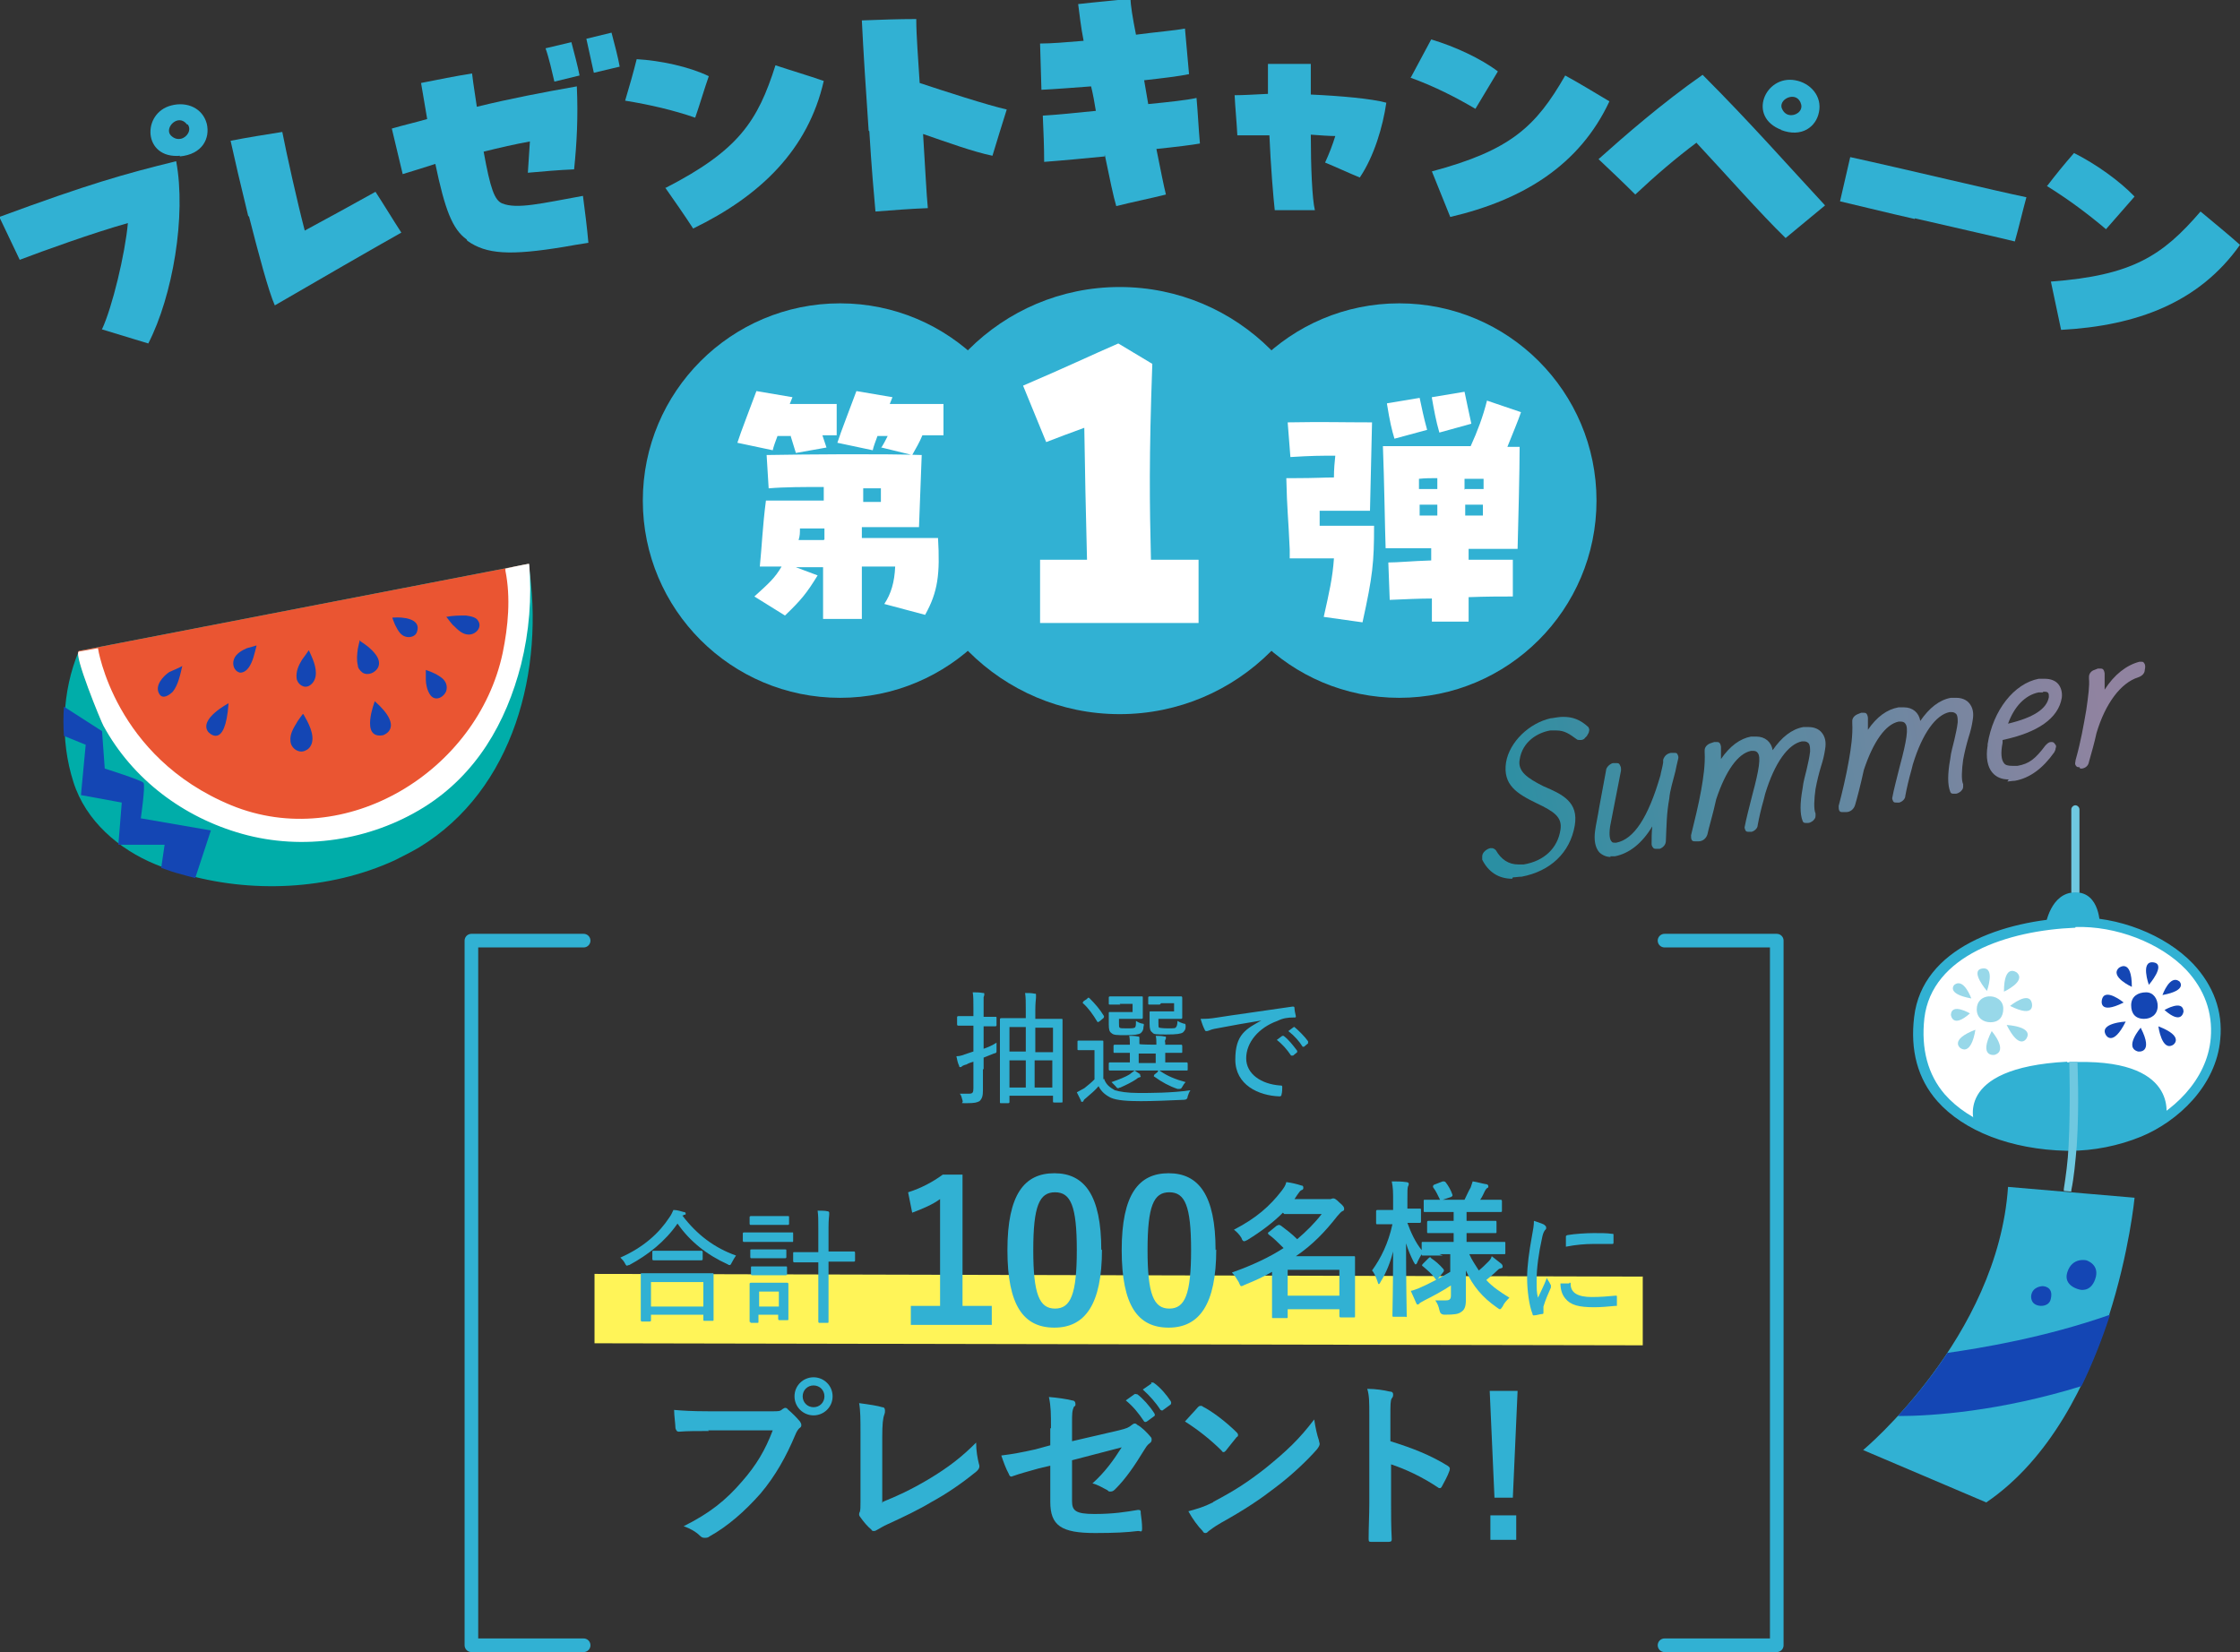 <?xml version="1.0" encoding="UTF-8"?>
<svg id="b" xmlns="http://www.w3.org/2000/svg" xmlns:xlink="http://www.w3.org/1999/xlink" version="1.1" viewBox="0 0 329.3 242.9">
  <rect x="0" y="0" width="329.3" height="242.9" fill="#333333" stroke="none"/>
  <!-- Generator: Adobe Illustrator 29.5.1, SVG Export Plug-In . SVG Version: 2.1.0 Build 141)  -->
  <defs>
    <style>
      .st0 {
        fill: #ea5532;
      }

      .st1 {
        fill: none;
        stroke: #31b1d3;
        stroke-linecap: round;
        stroke-linejoin: round;
        stroke-width: 2px;
      }

      .st2 {
        fill: #31b1d3;
      }

      .st3 {
        fill: url(#_名称未設定グラデーション_6);
      }

      .st4 {
        fill: url(#_名称未設定グラデーション_5);
      }

      .st5 {
        fill: url(#_名称未設定グラデーション_4);
      }

      .st6 {
        fill: url(#_名称未設定グラデーション_3);
      }

      .st7 {
        fill: url(#_名称未設定グラデーション_2);
      }

      .st8 {
        fill: #00ada9;
      }

      .st9 {
        fill: #fff;
      }

      .st10 {
        fill: #fff458;
      }

      .st11 {
        fill: #1446b4;
      }

      .st12 {
        opacity: .7;
      }

      .st13 {
        fill: #6fc8e0;
      }

      .st14 {
        fill: #98d8e9;
      }

      .st15 {
        fill: url(#_名称未設定グラデーション);
      }
    </style>
    <linearGradient id="_名称未設定グラデーション" data-name="名称未設定グラデーション" x1="607.7" y1="-22.2" x2="700.6" y2="-22.2" gradientTransform="translate(-382.5 213) rotate(-11) scale(1 -1)" gradientUnits="userSpaceOnUse">
      <stop offset="0" stop-color="#26b7d3"/>
      <stop offset="1" stop-color="#b8a5ce"/>
    </linearGradient>
    <linearGradient id="_名称未設定グラデーション_2" data-name="名称未設定グラデーション 2" x1="607.3" y1="-26.1" x2="700.8" y2="-26.1" gradientTransform="translate(-382.5 213) rotate(-11) scale(1 -1)" gradientUnits="userSpaceOnUse">
      <stop offset="0" stop-color="#26b7d3"/>
      <stop offset="1" stop-color="#b8a5ce"/>
    </linearGradient>
    <linearGradient id="_名称未設定グラデーション_3" data-name="名称未設定グラデーション 3" x1="607.3" y1="-26.2" x2="700" y2="-26.2" gradientTransform="translate(-382.5 213) rotate(-11) scale(1 -1)" gradientUnits="userSpaceOnUse">
      <stop offset="0" stop-color="#26b7d3"/>
      <stop offset="1" stop-color="#b8a5ce"/>
    </linearGradient>
    <linearGradient id="_名称未設定グラデーション_4" data-name="名称未設定グラデーション 4" x1="606.9" y1="-26.2" x2="699.7" y2="-26.2" gradientTransform="translate(-382.5 213) rotate(-11) scale(1 -1)" gradientUnits="userSpaceOnUse">
      <stop offset="0" stop-color="#26b7d3"/>
      <stop offset="1" stop-color="#b8a5ce"/>
    </linearGradient>
    <linearGradient id="_名称未設定グラデーション_5" data-name="名称未設定グラデーション 5" x1="605.9" y1="-26.1" x2="699.6" y2="-26.1" gradientTransform="translate(-382.5 213) rotate(-11) scale(1 -1)" gradientUnits="userSpaceOnUse">
      <stop offset="0" stop-color="#26b7d3"/>
      <stop offset="1" stop-color="#b8a5ce"/>
    </linearGradient>
    <linearGradient id="_名称未設定グラデーション_6" data-name="名称未設定グラデーション 6" x1="605.6" y1="-26.2" x2="699.3" y2="-26.2" gradientTransform="translate(-382.5 213) rotate(-11) scale(1 -1)" gradientUnits="userSpaceOnUse">
      <stop offset="0" stop-color="#26b7d3"/>
      <stop offset="1" stop-color="#b8a5ce"/>
    </linearGradient>
  </defs>
  <g id="c">
    <path class="st8" d="M77.7,82.9c2.4,15.5-2.1,33.2-16.1,41.7-1.2.7-2.4,1.3-3.6,1.9-9.6,4.4-21.2,4.9-31.3,1.9-1.3-.4-2.6-.8-3.8-1.3-5.4-2.2-10.3-6.4-12.1-12.1-2-6.2-1.7-13.4.8-19.3l66.1-12.8h0Z"/>
    <path class="st0" d="M77.7,82.9s-66.1,12.8-66.1,12.8c-.9.2,3.3,10.4,3.6,10.9,4.3,7.9,11.8,13.5,20.4,15.9,8.9,2.5,18.8,1,26.6-3.9,7.7-4.8,12.1-12.4,14.3-21,1.2-4.8,1.6-9.8,1.2-14.8h0Z"/>
    <path class="st9" d="M77.7,82.9s-1.2.2-3.4.7v.3c.8,4,.4,8.2-.4,12.1-3.7,17.4-23.1,29.3-39.9,22.4-17.2-7.1-19.6-23.1-19.6-23.1-1.7.3-2.7.5-2.8.5-.9.2,3.3,10.4,3.6,10.9,4.3,7.9,11.8,13.5,20.4,15.9,8.9,2.5,18.8,1,26.7-3.9,7.7-4.8,12.1-12.4,14.3-21,1.2-4.8,1.6-9.8,1.2-14.8h0Z"/>
    <path class="st11" d="M26.8,97.9c0,.1-1.7.8-1.9.9-.9.6-2.2,2-1.5,3.2.5.9,1.5.2,2-.3.8-1,1.1-2.5,1.4-3.8Z"/>
    <path class="st11" d="M33.6,103.4s-4.4,2.3-3,4.2c0,0,2.5,2.9,3-4.2Z"/>
    <path class="st11" d="M44.5,105c0,0-.9,1.2-.9,1.3-.5.8-1,1.7-.9,2.6,0,1,1.1,1.9,2.1,1.5.5-.2.8-.5,1-1,.5-1.4-.5-3.2-1.2-4.4h0Z"/>
    <path class="st11" d="M37.7,94.9c0,0-1.3.4-1.4.4-.7.3-1.6.8-1.9,1.6-.3.8,0,1.8.9,2,.6,0,1-.4,1.3-.8.6-.9.8-2,1.1-3.1Z"/>
    <path class="st11" d="M45.4,95.6c0,0-.9,1.3-1,1.4-.5.8-.9,1.7-.8,2.7.1.9,1.1,1.6,1.9,1.1.5-.3.8-.8.9-1.4.2-1.3-.5-2.7-1-3.8Z"/>
    <path class="st11" d="M52.9,94.1s-.3,1.2-.3,1.3c-.1.8-.2,1.6,0,2.4,0,.4.3.8.7,1.1.8.5,1.9,0,2.3-.8.3-.7,0-1.4-.4-1.9-.6-.8-1.4-1.4-2.2-1.9h0Z"/>
    <path class="st11" d="M55.1,103.1s-2.2,5.6,1.2,5c0,0,3.3-1-1.2-5Z"/>
    <path class="st11" d="M62.6,98.6s0,1.2,0,1.3c0,.7.2,1.6.6,2.2.7,1.1,2,.5,2.4-.5.2-.7,0-1.3-.5-1.8-.7-.6-1.6-1-2.5-1.3h0Z"/>
    <path class="st11" d="M57.7,90.9s.4,1.1.5,1.2c.3.6.7,1.3,1.4,1.5.6.2,1.5,0,1.7-.7.7-2-2.2-2.2-3.4-2.1,0,0,0,0-.2,0h0Z"/>
    <path class="st11" d="M65.7,90.8s.9,1.2,1,1.2c.6.6,1.3,1.3,2.2,1.3,1.1,0,2-1.1,1.4-2-.3-.6-1.2-.7-1.8-.8-1,0-1.9,0-2.9.2Z"/>
    <polygon class="st11" points="17.5 124.2 17.5 124.2 17.5 124.2 17.5 124.2"/>
    <path class="st11" d="M20.7,120.3s.7-4.8.4-5.2-5.7-2.1-5.7-2.1l-.4-5.5-5.6-3.6c-.1,1.4-.1,2.9,0,4.3l3.2,1.3-.7,7.4,6,1.1-.5,6.2h6.8c0,0-.5,3.4-.5,3.4.9.3,1.9.7,2.8.9.7.2,1.4.4,2.2.6l2.3-7-10.4-1.8h0Z"/>
    <path class="st2" d="M295.2,174.5c-1.5,22.2-21.3,38.7-21.3,38.7l18.1,7.7c18.8-12.8,21.8-44.8,21.8-44.8l-18.7-1.6h0Z"/>
    <path class="st11" d="M286.3,198.9c-2.5,3.8-5.1,6.9-7.3,9.3,5.1,0,15-.7,27-4.4,1.7-3.5,3.1-7.1,4.2-10.5-9.7,3.4-19,4.9-23.8,5.6h0Z"/>
    <path class="st13" d="M305.1,131.7c-.3,0-.6-.3-.6-.6v-12.1c0-.3.3-.6.6-.6s.6.3.6.6v12.1c0,.3-.3.6-.6.6Z"/>
    <path class="st2" d="M308.7,136.1s.1-4.9-3.6-4.9-4.4,4.9-4.4,4.9c0,0,.7,2.1,4,2.2,0,0,3.2.3,4-2.2h0Z"/>
    <path class="st9" d="M305,135.7c-8.9.3-21.6,3.5-22.9,13.9-1.6,13.3,10.4,18.6,21.6,18.8,3.6,0,7.4-.7,10.7-2,5.6-2.2,10.6-7.4,11.2-13.7,1-11-11.2-17.4-20.7-17.1h0Z"/>
    <path class="st2" d="M304.3,169.2h-.5c-8.2-.2-15.1-2.9-19-7.3-2.9-3.3-4-7.5-3.4-12.4,1.2-10.1,13-14.2,23.6-14.6v.7s0-.7,0-.7c6.3-.2,13.3,2.5,17.4,6.8,3,3.2,4.4,7,4,11.1-.6,6.9-6.3,12.1-11.6,14.3-3.4,1.4-7.1,2.1-10.5,2.1h0ZM305.1,136.4c-10,.4-21.1,4.1-22.2,13.3-.5,4.5.5,8.3,3,11.2,3.6,4.1,10.1,6.6,17.9,6.8,3.3,0,7-.6,10.5-2,4.9-2,10.2-6.8,10.7-13.1.3-3.7-.9-7.1-3.6-10-3.8-4-10.4-6.5-16.3-6.3h0Z"/>
    <path class="st2" d="M303.9,156.1c-17,.9-13.6,9.1-13.6,9.2,3.9,2.1,8.8,3.1,13.5,3.2,3.6,0,7.4-.7,10.7-2,1.3-.5,2.6-1.2,3.9-2.1,0,0,2.3-9.1-14.5-8.2h0Z"/>
    <path class="st11" d="M300.3,189.1s-1.5,0-1.7,1.4c0,0-.2,1.4,1.4,1.5,0,0,1.3.1,1.5-1.1.4-1.8-1.2-1.8-1.2-1.8h0Z"/>
    <path class="st11" d="M306.7,185.3s-2.1-.5-2.8,1.8c-.6,2,1.8,2.5,1.8,2.5,0,0,1.6.5,2.3-1.5.8-2.2-1.3-2.8-1.3-2.8h0Z"/>
    <path class="st11" d="M315.5,145.9c-1.2,0-2.2.6-2.2,1.9,0,1.2.6,2,1.9,2,1,0,2-.6,2-1.9,0-1-.6-2-1.7-2Z"/>
    <path class="st11" d="M315.9,144.8s-1.3-3.6.7-3.3c1.9.3-.7,3.3-.7,3.3Z"/>
    <path class="st11" d="M317.9,146.3s1.1-3.1,2.5-2c0,0,1.3,1.3-2.5,2Z"/>
    <path class="st11" d="M313.4,145.1s-3.3-1.5-1.9-2.8c0,0,1.9-1.5,1.9,2.8Z"/>
    <path class="st11" d="M318.2,148.5s2.7-1.6,2.8.2c0,0-.2,2.1-2.8-.2Z"/>
    <path class="st11" d="M317.3,150.9s.5,3.8,2.2,2.7c0,0,1.7-1.2-2.2-2.7Z"/>
    <path class="st11" d="M314.7,151.1s-2.5,2.9-.4,3.5c0,0,2.4.4.4-3.5Z"/>
    <path class="st11" d="M312.5,150.2s-4,.2-2.9,2c0,0,1,1.8,2.9-2Z"/>
    <path class="st11" d="M312.2,147.4s-2.8-2.3-3.2-.4c0,0-.6,2.3,3.2.4Z"/>
    <path class="st14" d="M292.3,146.5c1-.1,2.2.5,2.2,1.8,0,1.2-.6,2-1.9,2-1,0-2-.6-2-1.9,0-1.2.8-1.8,1.7-1.9h0Z"/>
    <path class="st14" d="M292.1,145.7s1.3-3.6-.7-3.3c-1.9.3.7,3.3.7,3.3Z"/>
    <path class="st14" d="M289.8,146.8s-1.1-3.1-2.5-2c0,0-1.3,1.3,2.5,2Z"/>
    <path class="st14" d="M294.6,145.8s3.3-1.5,1.9-2.8c0,0-1.9-1.5-1.9,2.8Z"/>
    <path class="st14" d="M289.6,149s-2.7-1.6-2.8.2c0,0,.2,2.1,2.8-.2Z"/>
    <path class="st14" d="M290.4,151.4s-.5,3.8-2.2,2.7c0,0-1.7-1.2,2.2-2.7Z"/>
    <path class="st14" d="M292.8,151.6s2.5,2.9.4,3.5c0,0-2.4.4-.4-3.5Z"/>
    <path class="st14" d="M295,150.7s4,.2,2.9,2c0,0-1,1.8-2.9-2Z"/>
    <path class="st14" d="M295.5,147.9s2.8-2.3,3.2-.4c0,0,.6,2.3-3.2.4Z"/>
    <path class="st13" d="M305.3,156.1h0c-.4,0-.8,0-1.1,0h0c0,.1.2,6.3-.1,12.4-.1,2.2-.4,4.4-.7,6.3v.3c0,0,1.1.1,1.1.1v-.2c.4-1.9.6-4.2.8-6.5.4-6.1.1-12.3.1-12.4h0Z"/>
  </g>
  <g id="d">
    <polyline class="st1" points="85.8 241.9 69.3 241.9 69.3 138.3 85.8 138.3"/>
    <polyline class="st1" points="244.7 241.9 261.2 241.9 261.2 138.3 244.7 138.3"/>
    <polygon class="st10" points="241.5 197.8 87.4 197.5 87.4 187.3 241.5 187.7 241.5 197.8"/>
    <path class="st2" d="M144.5,157.2c0,1.1,0,2.3,0,3.1s-.1,1.2-.5,1.6c-.4.2-.7.3-1.9.3s-.4,0-.6-.4c-.1-.4-.2-.8-.4-1,.5,0,.9,0,1.4,0s.6-.2.6-.8v-3.9c-.3.1-.7.2-1,.4-.4.1-.6.2-.7.3,0,0-.1.1-.2.1s-.2,0-.2-.2c-.2-.4-.3-.9-.4-1.4.6,0,1-.2,1.6-.4l.9-.3v-3.8h-.4c-1.3,0-1.7,0-1.8,0-.1,0-.2,0-.2-.2v-1c0-.1,0-.2.2-.2s.5,0,1.8,0h.4v-1.2c0-1.1,0-1.7-.1-2.3.5,0,1,0,1.5.1.2,0,.2,0,.2.2,0,.1,0,.2-.1.4,0,.2,0,.6,0,1.7v1.2c1.2,0,1.6,0,1.7,0,.2,0,.2,0,.2.2v1c0,.1,0,.2-.2.2s-.5,0-1.7,0v3.3c.6-.2,1.3-.5,1.9-.9,0,.3,0,.7,0,1.1,0,.4,0,.4-.4.5-.5.2-1,.4-1.5.6v1.7h0ZM150.8,148.5c0-1.2,0-1.8-.1-2.5.5,0,1,0,1.4.1.2,0,.2,0,.2.2,0,.1,0,.2,0,.4,0,.2-.1.7-.1,1.8v1.3h1.4c1.7,0,2.2,0,2.4,0,.2,0,.2,0,.2.2s0,.9,0,3.5v3.4c0,4.2,0,5,0,5.1s0,.1-.2.1h-1c-.1,0-.2,0-.2-.1v-.9h-6.4v.9c0,.1,0,.2-.2.2h-1c-.2,0-.2,0-.2-.2s0-.9,0-5.1v-3.1c0-3,0-3.8,0-3.9,0-.1,0-.2.2-.2s.7,0,2.3,0h1.3v-1.3h0ZM148.4,154.6h2.4v-3.6h-2.4v3.6ZM150.8,159.9v-4h-2.4v4h2.4ZM152.2,151.1v3.6h2.6v-3.6h-2.6ZM154.7,159.9v-4h-2.6v4h2.6Z"/>
    <path class="st2" d="M162.3,158.6c.3.9.9,1.3,1.6,1.7.7.2,1.8.4,3.5.4s4.9,0,7.6-.4c-.2.3-.3.6-.4.9,0,.3-.2.5-.5.5-2.3.1-4.5.2-6.4.2s-3.5-.1-4.4-.5c-.8-.4-1.4-.9-1.8-1.7-.5.6-1.1,1.1-1.8,1.7-.2.2-.3.2-.4.4,0,.1-.1.2-.2.2s-.2,0-.2-.2c-.2-.4-.4-.8-.6-1.2.4-.2.7-.4,1.1-.6.5-.4,1-.8,1.5-1.3v-4.3h-1.1c-.9,0-1.2,0-1.2,0-.2,0-.2,0-.2-.2v-1c0-.2,0-.2.2-.2s.3,0,1.2,0h.9c.9,0,1.2,0,1.3,0,.2,0,.2,0,.2.2s0,.6,0,1.7v3.8h0ZM159.8,146.8c.2-.1.2-.2.4,0,.8.8,1.5,1.6,2.1,2.6,0,.1,0,.2-.1.3l-.6.5c-.1,0-.2.1-.2.1s0,0-.1-.1c-.6-1-1.3-2-2.1-2.7-.1-.1,0-.1.1-.3l.6-.4h0ZM164.7,147.7c-1.1,0-1.4,0-1.5,0-.2,0-.2,0-.2-.2v-.8c0-.1,0-.2.2-.2s.4,0,1.5,0h1.7c.9,0,1.3,0,1.4,0,.2,0,.2,0,.2.2s0,.4,0,1.1v.7c0,.7,0,1,0,1.1,0,.1,0,.2-.2.2s-.4,0-1.4,0h-1.9v.6c0,.5,0,.6.1.7.1.1.4.1,1.1.1s1.1,0,1.2-.2.1-.4.1-.9c.3.2.5.3.9.4.3,0,.3.1.2.5,0,.5-.2.7-.4.9-.3.2-.9.3-2.2.3s-1.8,0-2.1-.3c-.3-.2-.4-.5-.4-1.3v-.9c0-.4,0-.6,0-.7,0-.2,0-.2.2-.2s.4,0,1.2,0h2.1v-1.2h-1.9,0ZM165.7,157.4c-1.8,0-2.4,0-2.5,0s-.2,0-.2-.2v-.8c0-.1,0-.2.2-.2s.7,0,2.5,0h.4v-1.4c-1.6,0-2.1,0-2.2,0-.2,0-.2,0-.2-.2v-.8c0-.1,0-.2.2-.2s.7,0,2.2,0c0-.6,0-.9-.1-1.3.5,0,.8,0,1.3.1.1,0,.2,0,.2.2s0,.2,0,.3c0,.1,0,.3,0,.6h0c0,.1,2.5.1,2.5.1,0-.6,0-.9-.1-1.3.5,0,.9,0,1.3.1.2,0,.2,0,.2.2s0,.1-.1.3,0,.3,0,.5v.2c1.6,0,2.2,0,2.3,0s.2,0,.2.2v.8c0,.2,0,.2-.2.2s-.7,0-2.3,0v1.4h.6c1.8,0,2.4,0,2.5,0s.2,0,.2.2v.8c0,.2,0,.2-.2.2s-.7,0-2.5,0h-6,0ZM167.5,158c.1.1.2.2.2.2,0,0,0,.2-.2.2-.1,0-.4.2-.5.3-.6.4-1.4.8-2.3,1.2-.2,0-.2.1-.3.1-.1,0-.2,0-.4-.3-.2-.2-.4-.4-.6-.6,1.2-.4,2.1-.8,2.6-1.1.3-.2.5-.4.8-.6.3.2.6.4.9.6h0ZM169.9,156.3v-1.4h-2.5v1.4h2.5ZM170.5,147.7c-1.1,0-1.4,0-1.5,0-.2,0-.2,0-.2-.2v-.8c0-.1,0-.2.2-.2s.4,0,1.5,0h1.7c.9,0,1.3,0,1.4,0s.2,0,.2.2,0,.4,0,1.1v.7c0,.7,0,1,0,1.1,0,.1,0,.2-.2.2s-.4,0-1.4,0h-1.9v.6c0,.5,0,.6.1.7.1,0,.4.1,1.3.1s1.1,0,1.2-.2c.1-.1.2-.4.2-.9.3.2.6.3.9.4.3,0,.3.1.3.5,0,.4-.2.6-.4.8-.3.2-.9.3-2.4.3s-1.9,0-2.1-.3c-.3-.2-.4-.5-.4-1.3v-.9c0-.4,0-.6,0-.7,0-.2,0-.2.2-.2s.4,0,1.3,0h2.1v-1.2h-1.9,0ZM170.2,157.5c.2-.2.2-.1.4,0,1,.7,2.2,1.2,3.7,1.6-.2.2-.4.5-.5.7-.1.2-.2.3-.4.3s-.2,0-.3,0c-1.2-.4-2.3-1-3.4-1.8-.1,0-.1-.1,0-.3l.5-.4h0Z"/>
    <path class="st2" d="M185.7,150c-2.5.4-4.7.8-6.8,1.2-.6.1-.9.2-1.1.3-.1,0-.2.1-.4.1s-.2,0-.3-.2c-.2-.4-.4-.9-.6-1.6.8,0,1.3,0,2.5-.2,2.5-.4,6.3-.9,11-1.6.2,0,.3,0,.3.2,0,.3.1.8.2,1.2,0,.2,0,.2-.3.2-.9,0-1.6.1-2.4.5-2.8,1-4.6,3.2-4.6,5.5s2.2,3.8,5,4c.2,0,.3,0,.3.2,0,.3,0,.8-.1,1.1,0,.2-.1.3-.3.3-3.1-.1-6.5-1.7-6.5-5.4s1.5-4.5,4.1-5.9h0s0,0,0,0ZM188.5,152.3c0,0,.1,0,.2,0,.7.5,1.4,1.4,2,2.2,0,.1,0,.2,0,.2l-.6.5c-.1,0-.2,0-.3,0-.6-.9-1.3-1.7-2.1-2.3l.8-.6h0ZM190.1,151c0,0,.1,0,.2,0,.7.6,1.5,1.4,2,2.1,0,.1,0,.2,0,.3l-.6.5c-.1,0-.2,0-.2,0-.5-.8-1.2-1.6-2.1-2.3l.8-.6h0Z"/>
    <path class="st2" d="M100.3,178.7c2.2,2.9,4.8,4.8,7.9,5.9-.2.3-.4.6-.6,1-.1.2-.2.4-.3.4s-.2,0-.3-.1c-3.1-1.4-5.6-3.4-7.4-6-1.8,2.6-4.3,4.6-7.1,6.1-.2,0-.3.1-.3.1-.1,0-.2-.1-.3-.3-.2-.4-.4-.6-.7-.9,3.4-1.5,5.7-3.6,7.2-5.9.3-.4.4-.7.6-1.1.6,0,1.1.2,1.5.3.2,0,.3.1.3.2s0,.2-.1.2h-.2c0,.1,0,.1,0,.1ZM94.4,194.3c-.1,0-.2,0-.2-.2s0-.5,0-3.1v-1.5c0-1.5,0-2,0-2.1,0-.2,0-.2.2-.2s.7,0,2.5,0h5.3c1.8,0,2.4,0,2.5,0,.2,0,.2,0,.2.2s0,.6,0,1.8v1.7c0,2.6,0,3,0,3.1,0,.2,0,.2-.2.2h-1.1c-.2,0-.2,0-.2-.2v-.7h-7.7v.8c0,.1,0,.2-.2.2h-1.2ZM95.7,192.1h7.7v-3.6h-7.7v3.6ZM101,183.9c1.5,0,2,0,2.1,0s.2,0,.2.2v1c0,.1,0,.2-.2.2s-.6,0-2.1,0h-2.8c-1.5,0-2,0-2.1,0s-.2,0-.2-.2v-1c0-.2,0-.2.2-.2s.6,0,2.1,0h2.8Z"/>
    <path class="st2" d="M111.4,182.6c-1.4,0-1.9,0-2,0-.1,0-.2,0-.2-.2v-1c0-.1,0-.2.2-.2s.6,0,2,0h3.1c1.4,0,1.9,0,2,0s.1,0,.1.2v1c0,.2,0,.2-.1.2s-.6,0-2,0h-3.1ZM110.4,194.4c-.2,0-.2,0-.2-.2s0-.5,0-2.7v-1.1c0-1.1,0-1.5,0-1.6s0-.2.2-.2.5,0,1.6,0h2c1.2,0,1.6,0,1.7,0s.2,0,.2.2,0,.5,0,1.3v1.2c0,2.1,0,2.4,0,2.6s0,.2-.2.2h-1.1c-.1,0-.2,0-.2-.2v-.6h-2.9v1c0,.2,0,.2-.2.2h-1ZM112.1,180.1c-1.2,0-1.6,0-1.7,0s-.2,0-.2-.2v-.9c0-.1,0-.2.2-.2s.5,0,1.7,0h2.1c1.2,0,1.6,0,1.6,0,.2,0,.2,0,.2.2v.9c0,.1,0,.2-.2.2s-.4,0-1.6,0h-2.1ZM112.1,185c-1.1,0-1.5,0-1.6,0-.1,0-.2,0-.2-.2v-.9c0-.2,0-.2.2-.2s.4,0,1.6,0h1.8c1.1,0,1.4,0,1.5,0,.2,0,.2,0,.2.2v.9c0,.1,0,.2-.2.2s-.4,0-1.5,0h-1.8ZM110.4,186.4c0-.2,0-.2.2-.2s.4,0,1.6,0h1.8c1.1,0,1.4,0,1.5,0,.2,0,.2,0,.2.2v.9c0,.1,0,.2-.2.2s-.4,0-1.5,0h-1.8c-1.1,0-1.5,0-1.6,0-.1,0-.2,0-.2-.2v-.9ZM111.6,192.1h2.9v-2.2h-2.9v2.2ZM120.3,180.6c0-1.3,0-1.8-.1-2.6.6,0,1.1,0,1.5.1.1,0,.2.1.2.2,0,.1,0,.2,0,.3,0,.2-.1.6-.1,1.9v3.5h1.4c1.7,0,2.2,0,2.3,0,.1,0,.2,0,.2.2v1.1c0,.1,0,.2-.2.2s-.7,0-2.3,0h-1.4v5.6c0,2.1,0,3.1,0,3.2,0,.1,0,.2-.1.2h-1.2c-.1,0-.2,0-.2-.2s0-1.1,0-3.1v-5.6h-1.2c-1.7,0-2.2,0-2.3,0s-.2,0-.2-.2v-1.1c0-.2,0-.2.2-.2s.7,0,2.3,0h1.2s0-3.5,0-3.5Z"/>
    <path class="st2" d="M141.7,192h4.1v2.8h-11.9v-2.8h4.3v-15.7c-1.1.8-2.5,1.4-4.1,2l-.6-3c1.9-.6,3.6-1.5,5.1-2.6h2.9v19.3h0Z"/>
    <path class="st2" d="M162,183.7c0,8.1-2.5,11.5-7,11.5s-6.9-3.2-6.9-11.4,2.5-11.3,6.9-11.3,6.9,3.2,6.9,11.3h0ZM151.9,183.8c0,6.5.9,8.6,3.2,8.6s3.2-2.1,3.2-8.6-.9-8.5-3.2-8.5-3.2,2-3.2,8.5Z"/>
    <path class="st2" d="M178.8,183.7c0,8.1-2.5,11.5-7,11.5s-6.9-3.2-6.9-11.4,2.5-11.3,6.9-11.3,6.9,3.2,6.9,11.3h0ZM168.7,183.8c0,6.5.9,8.6,3.2,8.6s3.2-2.1,3.2-8.6-.9-8.5-3.2-8.5-3.2,2-3.2,8.5Z"/>
    <path class="st2" d="M188.6,178.3c-1.4,1.4-3.1,2.7-5.2,4-.2.1-.4.2-.5.2s-.3-.1-.4-.5c-.3-.5-.7-.9-1.1-1.2,3.3-1.7,5.3-3.5,7-5.7.3-.4.6-.8.7-1.3.8.1,1.6.3,2.2.5.2,0,.3.1.3.3s0,.3-.3.4c-.2.1-.3.3-.6.7l-.4.6h4.7c.4,0,.5,0,.6,0,.1,0,.2-.1.4-.1s.4.1.9.6c.6.5.7.7.7.9s0,.3-.3.4c-.2.1-.4.4-.7.7-1.8,2.3-3.6,4.2-6.1,5.9h5.6c1.9,0,2.8,0,2.9,0,.2,0,.2,0,.2.2s0,.8,0,2.8v2c0,3,0,3.6,0,3.8,0,.2,0,.2-.2.2h-1.8c-.2,0-.3,0-.3-.2v-1h-7.6v1.1c0,.2,0,.2-.2.2h-1.9c-.2,0-.2,0-.2-.2s0-.8,0-3.8v-2.8c-1.2.7-2.5,1.3-4,1.9-.2.1-.4.2-.5.2-.2,0-.2-.2-.4-.6-.3-.5-.6-1-1-1.4,3.1-1.1,5.6-2.3,7.6-3.6-.8-.8-1.5-1.5-2.2-2,0,0-.1-.1-.1-.2,0,0,0-.1.2-.2l1.1-.9c.1,0,.2-.1.3-.1s.1,0,.3.1c.8.6,1.6,1.2,2.4,2,1.4-1.2,2.6-2.4,3.6-3.7h-5.5,0ZM189.3,186.7v3.8h7.6v-3.8h-7.6Z"/>
    <path class="st2" d="M212.1,184.6c-2.1,0-2.8,0-2.9,0-.2,0-.2,0-.2-.2h0c-.2.3-.4.7-.6,1.1-.1.3-.2.4-.3.4s-.1-.1-.3-.4c-.4-.8-.8-1.7-1.1-2.7,0,5.6.1,10.2.1,10.6s0,.2-.2.2h-1.7c-.2,0-.2,0-.2-.2,0-.3.1-4.5.1-9.4-.4,1.6-1,3.1-1.8,4.4-.1.2-.2.4-.3.4s-.1-.1-.2-.4c-.2-.6-.5-1.3-.8-1.6,1.3-1.8,2.4-4,3-6.8h-.2c-1.4,0-1.9,0-2,0-.2,0-.2,0-.2-.3v-1.5c0-.2,0-.3.2-.3s.6,0,2,0h.3v-1.3c0-1.3,0-2-.2-2.9.8,0,1.4,0,2.1.1.2,0,.4.1.4.2s0,.3-.1.4c-.1.3-.1.6-.1,2v1.3c1.2,0,1.7,0,1.8,0,.2,0,.2,0,.2.3v1.5c0,.2,0,.3-.2.3s-.5,0-1.8,0c.5,1.4,1.2,2.9,2.1,4v-1c0-.2,0-.2.2-.2s.9,0,2.9,0h1.6v-1.3h-1c-1.9,0-2.6,0-2.7,0-.2,0-.2,0-.2-.2v-1.3c0-.2,0-.3.2-.3s.8,0,2.7,0h1v-1.3h-1.3c-2,0-2.7,0-2.9,0-.2,0-.2,0-.2-.2v-1.4c0-.2,0-.2.2-.2s.7,0,2.2,0c-.3-.6-.6-1.3-1-1.8-.1-.2,0-.3.1-.4l1.3-.5c.2,0,.3,0,.4.1.4.5.8,1.2,1,1.8.1.2,0,.3-.2.4l-1.2.4h3.2c.3-.6.6-1.3.9-1.8.1-.3.2-.6.3-.9.7.1,1.3.3,1.9.4.2,0,.4.1.4.3s0,.2-.2.3c-.1.1-.2.2-.3.4-.2.4-.4.9-.7,1.3h.1c2,0,2.7,0,2.8,0,.2,0,.3,0,.3.2v1.4c0,.2,0,.2-.3.2s-.8,0-2.8,0h-2.1v1.3h1.5c1.9,0,2.6,0,2.7,0,.2,0,.2,0,.2.3v1.3c0,.2,0,.2-.2.2s-.8,0-2.7,0h-1.5v1.3h2.6c2.1,0,2.8,0,2.9,0,.2,0,.2,0,.2.2v1.4c0,.2,0,.2-.2.2s-.8,0-2.9,0h-2.2c.4.9.9,1.6,1.4,2.4.5-.4.9-.8,1.4-1.3.2-.2.4-.4.5-.8.5.4.9.7,1.4,1.1.1.1.2.2.2.4s0,.2-.3.3c-.2,0-.4.2-.6.4-.4.4-.9.8-1.5,1.3.9,1,2.1,1.8,3.4,2.6-.4.4-.8.8-1,1.3-.2.3-.3.4-.4.4s-.2-.1-.5-.3c-2-1.4-3.5-3.1-4.5-5.4,0,1.9,0,3.3,0,4.3s-.2,1.5-.7,1.8c-.4.3-.9.4-2.4.4-.5,0-.7-.2-.8-.7-.1-.5-.3-1-.6-1.4.7,0,1,0,1.5,0s.8-.1.8-.7v-1.5c-1.2.8-2.7,1.6-3.9,2.2-.4.2-.5.3-.7.4,0,.1-.2.2-.3.2s-.1,0-.2-.2c-.2-.5-.5-1.1-.8-1.8.5-.1.9-.3,1.2-.4,1.4-.6,3.1-1.5,4.6-2.4v-2.6h-1.6ZM211.4,188c-.2.2-.3.2-.4,0-.5-.7-1.1-1.2-1.8-1.8-.2-.1-.2-.2,0-.4l.8-.8c.2-.2.3-.2.4,0,.6.4,1.2.9,1.8,1.6.1.2.1.2,0,.4l-.8,1h0Z"/>
    <path class="st2" d="M227,180.1c.2.1.3.2.3.4s0,.2-.2.4c-.2.3-.3.6-.4,1.1-.5,2.2-.8,4.5-.8,6.1s0,1.9.2,2.7c.4-.9.8-1.6,1.3-2.9.1.3.4.6.5.9,0,0,.1.1.1.2s0,.2,0,.3c-.4.9-.8,1.8-1.1,2.8,0,.1,0,.3,0,.5s0,.3,0,.4,0,.2-.2.2c-.3,0-.8.2-1.2.2-.1,0-.2,0-.2-.2-.5-1.2-.8-3.5-.8-5.3,0-1.8.3-3.9.7-6.1.2-1.1.3-1.6.3-2.3.6.2,1.2.4,1.6.6h0ZM230.8,188.6c.1,0,.1,0,.1.2,0,1.3,1.1,1.9,3.1,1.9,1.3,0,2.4-.1,3.5-.2.2,0,.2,0,.2.2,0,.3,0,.8,0,1.1s0,.2-.2.2c-1.1.1-2.1.2-3.1.2-2.3,0-3.5-.3-4.3-1.3-.5-.6-.7-1.4-.7-2.2h1.3c0-.1,0-.1,0-.1ZM230.2,181.9c0-.2,0-.2.2-.3,1.1-.2,2.9-.3,3.9-.3s2,0,2.6.1c.3,0,.3,0,.3.2,0,.4,0,.7,0,1.1,0,.1,0,.2-.2.2-.9,0-1.9,0-2.9,0s-2.4.1-3.9.4c0-.7,0-1,0-1.3h0Z"/>
    <path class="st2" d="M104.2,210.4c-1.7,0-3.2,0-4.4.1-.3,0-.4-.2-.5-.5,0-.5-.2-1.9-.2-2.7,1.2.1,2.6.2,5.1.2h9.4c.8,0,1.1,0,1.4-.3.2-.1.3-.2.4-.2s.3,0,.4.2c.7.6,1.3,1.2,1.8,1.8.1.2.2.3.2.5s0,.3-.3.5c-.2.2-.4.5-.6,1-1.3,3.1-2.9,6-5.1,8.6-2.3,2.6-4.8,4.8-7.5,6.3-.2.2-.5.2-.7.2s-.4,0-.7-.3c-.6-.6-1.5-1.1-2.4-1.4,3.8-1.9,6.2-3.8,8.6-6.6,2.1-2.4,3.4-4.6,4.5-7.5h-9.5,0ZM122.4,205.3c0,1.6-1.3,2.8-2.8,2.8s-2.8-1.2-2.8-2.8,1.3-2.8,2.8-2.8,2.8,1.2,2.8,2.8ZM118,205.3c0,.9.7,1.6,1.6,1.6s1.6-.7,1.6-1.6-.7-1.6-1.6-1.6-1.6.7-1.6,1.6Z"/>
    <path class="st2" d="M129.8,220.8c2-.8,4-1.7,6.7-3.3,3-1.8,4.9-3.3,7-5.4,0,1.2.2,2.3.4,3.1.2.5,0,.8-.3,1.1-2.2,1.8-4.4,3.3-6.6,4.5-2,1.2-4.1,2.2-6.5,3.3-.7.3-1.1.6-1.5.8-.2.1-.3.2-.5.2s-.3,0-.4-.2c-.6-.5-1.1-1.1-1.6-1.8-.1-.1-.2-.3-.2-.4s0-.3.1-.4c.1-.3.1-.8.1-1.5v-9.9c0-2.2,0-3.5-.2-4.6,1.5.2,2.8.4,3.4.6.3,0,.4.2.4.5s0,.3-.1.6c-.2.5-.3,1.4-.3,3.3v9.7c0,0,0,0,0,0Z"/>
    <path class="st2" d="M154.5,210c0-2.1,0-3.2-.3-4.6,1.3.1,2.6.3,3.4.5.3,0,.5.2.5.5s0,.3-.2.4c-.3.6-.3,1.1-.3,2.4v2.7l6.9-1.6c1.2-.3,1.4-.4,1.9-.8.1-.1.3-.2.4-.2s.2,0,.4.2c.6.3,1.4,1.1,1.9,1.7.2.2.2.3.2.5s-.1.4-.3.5c-.4.3-.6.7-.8,1-1.4,2.3-2.7,4.2-4.2,5.7-.2.2-.4.4-.7.4s-.3,0-.5-.2c-.8-.4-1.4-.8-2.2-1,1.8-1.6,3.1-3.4,4.3-5.3l-7.3,1.9v6c0,1.4.5,1.9,3.3,1.9s4.6-.3,6.4-.6c.4,0,.4.1.4.5.1.7.2,1.5.2,2.2s-.2.4-.6.4c-1.6.2-3.4.3-6.3.3-5,0-6.6-1.1-6.6-4.6v-5.3l-1.7.4c-1.4.4-2.9.8-3.7,1.1-.1,0-.2.1-.3.1-.2,0-.3-.1-.4-.4-.4-.7-.8-1.8-1.1-2.7,1.7-.2,3.2-.5,5-.9l2.2-.6v-2.5h0ZM166.8,205c.1-.1.2,0,.4,0,.8.6,1.8,1.7,2.5,2.8.1.2.1.3,0,.4l-1.1.8c-.2.1-.3.1-.4,0-.8-1.2-1.6-2.2-2.7-3.1l1.4-1h0ZM169.2,203.3c.2-.1.2,0,.4,0,1,.7,1.9,1.8,2.5,2.7.1.2.1.3,0,.5l-1.1.8c-.2.2-.3,0-.4,0-.7-1.1-1.6-2.1-2.6-3l1.3-.9h0Z"/>
    <path class="st2" d="M176.1,206.9c.1-.1.2-.2.4-.2s.2,0,.3.1c1.4.7,3.5,2.3,5,3.8.2.2.2.3.2.4s0,.2-.2.3c-.4.5-1.3,1.6-1.6,2-.1.1-.2.2-.3.2s-.2,0-.3-.2c-1.6-1.6-3.5-3.1-5.4-4.3.6-.7,1.4-1.5,1.9-2.1h0ZM178.4,220.8c3.2-1.7,4.9-2.8,7.6-4.9,3.2-2.6,5-4.3,7.2-7.2.2,1.3.4,2.2.7,3.1,0,.2.1.3.1.5,0,.2-.1.4-.4.8-1.4,1.6-3.7,3.8-6.1,5.6-2.2,1.7-4.4,3.2-8,5.2-1.2.7-1.5,1-1.8,1.2-.2.2-.3.3-.5.3s-.3-.1-.4-.3c-.7-.7-1.5-1.8-2.1-2.9,1.4-.4,2.2-.6,3.6-1.3h0Z"/>
    <path class="st2" d="M204.4,211.9c3.2,1,5.8,2,8.4,3.6.3.2.4.3.3.7-.3.9-.8,1.7-1.1,2.3-.1.2-.2.3-.3.3s-.2,0-.3-.1c-2.4-1.6-4.8-2.7-6.9-3.4v5.8c0,1.7,0,3.3.1,5.2,0,.3-.1.4-.5.4-.8,0-1.6,0-2.4,0-.4,0-.5,0-.5-.4,0-1.9.1-3.5.1-5.2v-13c0-2,0-2.9-.3-3.9,1.2,0,2.5.2,3.3.4.4,0,.5.2.5.4s0,.4-.2.6c-.2.3-.2,1-.2,2.5v3.8h0Z"/>
    <path class="st2" d="M222.4,220.2h-2.7l-.7-15.7h4.1l-.7,15.7h0ZM222.9,222.8v3.6h-3.8v-3.6h3.8Z"/>
    <path class="st2" d="M15,48.4c1.5-3.2,3.4-11.1,3.8-15.6-5,1.4-12.5,4.1-15.9,5.4-1-2.1-2-4.2-3-6.3,13.3-4.9,18.3-6.3,26-8.2,1.5,8-.5,19.8-4.1,26.8-2.3-.7-4.6-1.4-6.9-2.1h0ZM26.5,22.9c-5.5.5-5.7-6.3-1.3-7.4,2.3-.6,4.6.4,5.2,2.7.5,2.1-.6,4.5-4,4.8ZM27.5,18.3c-1.3-1.7-3.4.5-2.4,1.6.5.5,1,.6,1.5.5.9-.2,1.6-1.3,1-2.1Z"/>
    <path class="st2" d="M36.5,31.8c-1.1-4.5-2.1-8.8-2.6-11.1,2.5-.5,5.1-.9,7.6-1.3.6,3.1,2.2,10.3,3.3,14.5,2.8-1.5,7.9-4.3,10.4-5.7,1.3,2,2.5,4,3.8,6-3.4,1.9-13.1,7.5-18.6,10.7-.9-2-2.4-7.6-3.8-13.1h0Z"/>
    <path class="st2" d="M68.6,35.2c-2.1-1.5-3.2-4.4-4.6-11.1-1.5.5-3.2,1-4.8,1.5-.5-2.2-1.1-4.5-1.6-6.7,1.7-.5,3.5-.9,5.2-1.4-.3-1.8-.6-3.5-.9-5.3,2.5-.5,5-1,7.5-1.4.2,1.8.5,3.4.7,4.9,4.9-1.2,9.6-2.1,14.7-3,.2,4.5,0,8.3-.4,12.2-2.3.1-4.6.3-6.8.5.1-1.6.2-3.1.3-4.6-2.2.4-4.4.9-6.8,1.5,1,5.5,1.6,7.1,2.7,7.6,2.2.9,5.8,0,11.9-1.1.3,2.3.6,4.6.8,6.9-1.3.2-2.5.4-3.6.6-7.9,1.3-11.4,1.1-14.2-.9h0ZM80.2,7.1c1.3-.3,2.5-.6,3.8-.9.4,1.5,1,3.8,1.2,4.9-1.2.3-2.5.6-3.7.9-.3-1.3-.8-3.5-1.3-4.9h0ZM86.2,5.7c1.2-.3,2.5-.6,3.7-.9.4,1.5,1,3.8,1.2,5-1.3.3-2.5.6-3.8.9-.3-1.4-.8-3.6-1.1-5h0Z"/>
    <path class="st2" d="M91.9,14.8c.6-2,1.2-4.1,1.7-6.1,3.5.2,7.7,1.1,10.6,2.5-.7,2-1.3,4.1-2,6.1-3.2-1.1-6.6-1.9-10.3-2.5h0ZM97.9,27.6c10.7-5.5,13.5-9.8,16.1-18,2.4.8,4.8,1.5,7.1,2.3-2.3,10.1-9.3,16.9-19.2,21.7-1.3-2-2.7-4-4.1-6h0Z"/>
    <path class="st2" d="M127.7,19.2c-.4-5.7-.8-12-1-16.2,2.7-.1,5.3-.2,8-.2,0,2.6.3,5.9.5,9.4,3.3,1.1,10.1,3.3,12.8,3.9-.7,2.2-1.4,4.5-2.1,6.8-2.9-.6-6.7-2-10.2-3.2.3,4.7.5,8.9.7,10.9-2.6.1-5.1.3-7.7.5-.2-2.2-.6-6.7-.9-11.8h0Z"/>
    <path class="st2" d="M162.4,23c-3.1.3-6.2.6-8.9.8,0-2.3-.1-4.5-.2-6.8,1.9-.1,4.7-.4,7.8-.7-.2-1.2-.4-2.4-.7-3.6-2.7.2-5.2.4-7.3.5l-.2-6.8c1.7,0,4-.2,6.4-.4-.4-2-.6-3.9-.8-5.4,2.6-.3,5.1-.5,7.7-.8,0,.9.3,2.8.8,5.3,3-.4,5.6-.6,7.2-.9.2,2.2.4,4.5.6,6.7-1.4.3-3.9.6-6.6.9.2,1.2.4,2.3.6,3.5,3.1-.3,5.8-.6,7.1-.9.2,2.2.3,4.5.5,6.7-1.1.2-3.5.5-6.4.8.6,3,1.1,5.5,1.4,6.7-2.4.6-4.9,1.1-7.3,1.7-.4-1.3-1-4.2-1.7-7.6h0Z"/>
    <path class="st2" d="M186.7,19.9c-2.1,0-4,0-4.8,0-.1-2-.3-3.9-.4-5.9,1.2,0,2.9-.1,4.9-.2,0-1.7,0-3.2,0-4.4,2.1,0,4.2,0,6.3,0,0,1.5,0,3,0,4.5,4.4.2,8.9.6,11.1,1.2-.5,3.5-1.8,7.9-3.9,11-1.7-.7-3.4-1.5-5.1-2.2.6-1.3,1.1-2.6,1.5-3.9-.9,0-2.2-.1-3.6-.2,0,4.7.2,9.5.6,11.1-2,0-3.9,0-5.9,0-.2-1.8-.6-6.5-.8-11.3h0Z"/>
    <path class="st2" d="M207.4,11.4c1-1.9,2-3.7,3-5.6,3.4,1,7.3,2.8,9.8,4.7-1.1,1.8-2.2,3.7-3.3,5.5-2.9-1.7-6-3.3-9.6-4.6h0ZM210.5,25.2c11.6-3.1,15.3-6.6,19.6-14.1,2.2,1.2,4.3,2.5,6.5,3.8-4.4,9.4-12.7,14.5-23.4,17-.9-2.2-1.8-4.5-2.7-6.7h0Z"/>
    <path class="st2" d="M249.5,20.9c-3.2,2.4-6,4.8-9.1,7.7-1.8-1.8-3.6-3.5-5.4-5.2,3.8-3.4,9.3-8.2,15.3-12.4,7,7,12.7,13.5,18,19.2-1.9,1.6-3.9,3.2-5.8,4.8-3.8-3.7-8.8-9.4-13.1-14h0ZM261.9,19.1c-5.1-1.9-2.4-8.1,2-7.3,2.3.4,4,2.4,3.5,4.7-.4,2.1-2.5,3.8-5.6,2.6h0ZM264.8,15.4c-.5-2.1-3.2-1-2.9.4.2.6.6,1,1.1,1.1.9.2,2-.5,1.8-1.5h0Z"/>
    <path class="st2" d="M281.5,32.2c-4-.9-8-1.9-11-2.6.5-2.2,1-4.3,1.5-6.5,7.8,1.7,21.5,5,25.9,5.9-.6,2.2-1.1,4.4-1.7,6.5-2-.5-8.2-1.9-14.7-3.4Z"/>
    <path class="st2" d="M300.9,27.4c1.3-1.7,2.6-3.3,4-4.9,3.2,1.6,6.7,4.1,8.9,6.4-1.4,1.6-2.8,3.2-4.2,4.8-2.6-2.2-5.4-4.3-8.6-6.3h0ZM301.5,41.4c12-.9,16.4-3.8,22-10.3,1.9,1.6,3.9,3.2,5.8,4.9-6,8.5-15.2,11.9-26.3,12.5-.5-2.4-1-4.7-1.5-7.1h0Z"/>
    <circle class="st2" cx="123.5" cy="73.6" r="29"/>
    <circle class="st2" cx="164.6" cy="73.6" r="31.4"/>
    <circle class="st2" cx="205.7" cy="73.6" r="29"/>
    <path class="st9" d="M116.2,64.1c-.6,0-1.3,0-1.9,0-.3.8-.6,1.6-.7,2.1l-5.2-1.1c.5-1.6,2-5.4,2.8-7.6l5.3.9-.4,1c2.4,0,4.7,0,6.9,0v4.6h-2.1c.2.6.4,1.2.6,1.8l-4.5.8c-.3-.9-.5-1.7-.8-2.6ZM121.2,83.4c-1.4,0-2.8,0-4.2,0l3.2,1.2c-1.6,2.6-2.4,3.6-4.8,5.9l-4.5-2.8c2.2-2,3-2.7,4-4.4h-3.2c.3-2.9.4-5.9.9-9.7h5.3c1.2,0,2.2,0,3.2,0v-2c-2.9,0-5.8,0-8.1.2l-.3-4.9c5.8-.1,17.1-.2,22.8,0l-.4,10.6h-8.4v1.6c2,0,4.1,0,6.1,0h5.1c.3,5.3,0,7.9-1.9,11.3l-6-1.6c1-1.5,1.5-3.2,1.6-5.5h-4.9v7.7h-5.7v-7.6h0ZM121.2,79.3v-1.6h-3.6c0,.6,0,1.1-.2,1.7,1.3,0,2.5,0,3.7,0ZM129.5,65.9c.4-.6.7-1.2,1-1.8h-1.5c-.3.8-.6,1.6-.7,2.1l-5.2-1.1c.5-1.6,2-5.4,2.8-7.6l5.3.9-.4,1c2.8,0,5.7,0,7.9,0v4.6h-3.1c-.4,1-1,2-1.5,2.9,0,0-4.5-1.1-4.5-1.1ZM129.5,73.8v-2c-.7,0-1.6,0-2.6,0v2h2.6Z"/>
    <path class="st9" d="M152.9,82.3h6.9c-.2-7.7-.3-13.1-.4-19.4-2.2.8-3.8,1.4-5.6,2.1l-3.4-8.3c6.1-2.6,10.3-4.6,14-6.2l5,3c-.5,13.9-.4,20.5-.2,28.8h7v9.3h-23.3v-9.3h0Z"/>
    <path class="st9" d="M189.6,80.8c-.2-4.7-.4-5.8-.5-10.5h1.4c2.8,0,4.2-.1,5.6-.1,0-1.2.1-2.3.2-3.2-2.2,0-3.4,0-6.6.2l-.4-5.1c5.5-.1,7.7,0,12.4,0l-.3,13h-7.4c0,.7,0,1.4,0,2.2,2.6,0,4.6,0,8,0,0,5.4-.2,7.4-1.7,14.2l-5.7-.8c.8-3.6,1.3-5.7,1.5-8.6-1.9,0-4,0-6.5,0v-1.2h0ZM204.1,82.7c1.4,0,3.3-.2,6.3-.3v-1.8h-6.7c-.1-2.6-.2-10-.4-15h5c2.9,0,4.9,0,7.9,0,1-2.2,1.8-4.3,2.4-6.7l5,1.7c-.4,1.2-1.2,3.1-2,5.1.6,0,1.2,0,1.8,0,0,3.3-.2,11.5-.3,15h-7.2v1.6c2.3,0,4.6,0,6.5,0v5.4c-1.8,0-3.9,0-6.5.1v3.6h-5.4v-3.4c-1.8,0-3.9.1-6.2.2,0,0-.2-5.4-.2-5.4ZM203.9,59.3l4.8-.8c.3,1.4.6,2.9,1.1,4.7l-4.8,1.3c-.4-1.3-.7-2.6-1.1-5.1ZM208.6,71.9h2.7v-1.6c-.9,0-1.8,0-2.7.1,0,.9,0,1.2,0,1.4h0ZM208.7,75.8h2.6v-1.6h-2.6c0,.6,0,1.1,0,1.6ZM210.5,58.4l4.8-.8c.3,1.4.6,2.9,1,4.7l-4.7,1.3c-.5-1.7-.8-3.4-1.1-5.1ZM215.4,71.9c.9,0,1.8,0,2.7,0,0-.3,0-.6,0-1.5-.9,0-1.8,0-2.8,0v1.6ZM215.4,75.8h2.6c0-.5,0-1,0-1.6h-2.6v1.6Z"/>
    <g class="st12">
      <path class="st15" d="M222.3,129.2c-2,0-3.5-1-4.4-2.8v-.2c0,0,0-.2,0-.3,0-.6.7-1.1,1.2-1.2,0,0,.1,0,.2,0,.2,0,.4.1.6.3.8,1.4,1.9,2.1,3.3,2.1s.5,0,.8,0c3-.5,5-2.4,5.4-5.1.3-1.9-1-2.7-3.5-3.9-2.9-1.4-5-2.7-4.5-6,.5-3,3.4-5.8,6.6-6.5h.1c.6-.1,1.2-.2,1.7-.2,1.4,0,2.5.4,3.7,1.5.1.2.2.4.1.6,0,.3-.3.6-.3.7l-.3.3c-.1.2-.4.3-.6.3,0,0-.1,0-.2,0-.1,0-.3,0-.4-.1-1.1-.8-1.8-1.3-3-1.3s-.6,0-.9,0c-1.8.3-4.1,1.6-4.5,4.3-.3,1.7,1.1,2.7,3.5,3.9,2.8,1.2,5.2,2.3,4.6,5.8h0c-.7,4-3.6,6.7-7.8,7.5-.5,0-.9.1-1.3.1h0Z"/>
      <path class="st7" d="M236.8,126c-.7,0-1.3-.3-1.7-.7-.6-.7-.8-1.8-.6-3.2.1-.8.4-2.1.6-3.4.3-1.7.7-3.7,1-5.4,0-.5.6-1,1-1.1h.4c0,0,.1,0,.1,0,.2,0,.4,0,.5.2.1.2.2.4.2.6v.3c-.4,2-1.2,6.2-1.6,8.2-.2,1.4,0,2,.2,2.2.1.2.3.2.5.2s.2,0,.2,0c2.6-.5,4.7-3.7,6.5-9.9.1-.6.3-1.2.4-1.9v-.4c.2-.6.6-.9,1.1-1,.2,0,.4,0,.6,0s.3,0,.4.2c.1.2.2.4.1.7h0c-.2.8-.3,1.3-.4,1.8-.4,1.6-.8,2.8-.9,4-.4,2.2-.4,3.9-.5,6.2h0c0,.6-.4,1-.9,1.2-.1,0-.2,0-.3,0,0,0-.2,0-.2,0-.2,0-.4,0-.5-.2-.1-.1-.2-.3-.2-.5,0-.8,0-1.7.1-2.6-1.5,2.5-3.4,4-5.5,4.4-.2,0-.5,0-.7,0h0Z"/>
      <path class="st6" d="M249.2,123.7c-.2,0-.4,0-.5-.2-.1-.2-.1-.4-.1-.7h0c.5-2.1,1.1-4.4,1.5-6.7.3-1.7.6-3.7.5-5.5,0-.1,0-.2,0-.3,0-.4.3-.8.8-1l.6-.2c.1,0,.2,0,.2,0,0,0,.1,0,.2,0,.2,0,.5,0,.6.7,0,.6,0,1.2,0,1.8,1.3-1.9,2.8-3,4.4-3.3.3,0,.5,0,.8,0,1.3,0,2.2.8,2.4,2,1.3-1.9,2.8-3.1,4.5-3.4.3,0,.5,0,.8,0,.8,0,1.5.3,1.9.8.5.6.7,1.4.5,2.5-.1.7-.3,1.6-.6,2.5-.3,1-.6,2.2-.8,3.3-.2,1.4-.3,3,0,3.6,0,0,0,.2,0,.4,0,.3-.2.5-.4.7-.3.2-.5.3-.7.3,0,0-.1,0-.2,0-.3,0-.5,0-.6-.3-.4-1-.4-2.6,0-4.8.1-1,.4-1.9.6-2.8.2-.9.4-1.7.5-2.6,0-.5,0-.9-.2-1.2-.2-.2-.4-.3-.7-.3s-.2,0-.3,0c-2,.4-4,3.1-5.4,7.7l-.2.8c-.4,1.4-.7,2.7-.9,3.8,0,.5-.5.9-.9,1h-.2c0,0-.1,0-.2,0-.2,0-.4,0-.5-.2,0-.1-.2-.3-.1-.6.2-1.1.6-2.6,1.1-4.6,1-3.7,1.3-5.6.8-6.2-.1-.2-.4-.3-.6-.3s-.3,0-.4,0c-1.9.4-3.7,2.9-5.1,7.1-.5,2.3-1.1,4.2-1.3,5.2-.2.6-.7,1-1.3,1h0Z"/>
      <path class="st5" d="M270.9,119.4c-.2,0-.4,0-.5-.2-.1-.2-.1-.4-.1-.7h0c.5-1.9,1.1-4.4,1.5-6.7.3-1.7.6-3.7.5-5.5,0-.1,0-.2,0-.3,0-.4.3-.8.8-1l.5-.2c.1,0,.2,0,.2,0,0,0,.1,0,.2,0,.2,0,.5,0,.6.7,0,.6,0,1.2,0,1.8,1.3-1.9,2.8-3,4.5-3.3.3,0,.5,0,.8,0,1.3,0,2.2.8,2.4,2,1.3-1.9,2.8-3.1,4.5-3.4.3,0,.5,0,.8,0,.8,0,1.5.3,1.9.8.5.6.7,1.4.5,2.5-.1.7-.3,1.6-.6,2.5-.3,1-.6,2.2-.8,3.3-.2,1.4-.3,3,0,3.6,0,0,0,.2,0,.4,0,.3-.2.5-.4.7-.3.2-.5.3-.7.3,0,0-.1,0-.2,0-.3,0-.5,0-.6-.3-.4-1-.4-2.6,0-4.8.1-1,.4-1.9.6-2.8.2-.9.4-1.7.5-2.6,0-.5,0-.9-.2-1.2-.2-.2-.4-.3-.7-.3s-.2,0-.3,0c-2,.4-4,3.1-5.4,7.7l-.2.8c-.4,1.4-.7,2.7-.9,3.8,0,.5-.5.9-.9,1h-.2c0,0-.1,0-.2,0-.2,0-.4,0-.5-.2,0-.1-.2-.3-.1-.6.2-1.1.6-2.6,1.1-4.6,1-3.7,1.3-5.6.8-6.2-.1-.2-.4-.3-.6-.3s-.3,0-.4,0c-1.9.4-3.7,2.9-5.1,7.1-.5,2.3-1,4.2-1.3,5.2-.2.6-.7,1-1.3,1h0Z"/>
      <path class="st4" d="M295.3,114.6c-1,0-1.8-.3-2.4-1-.7-.8-1-2.2-.7-4v-.2c.8-5,3.9-8.9,7.5-9.6.3,0,.6,0,.9,0,.9,0,1.6.3,2,.8.4.5.6,1.2.5,2-.5,3-3.5,5.1-8.7,6.2v.4c-.3,1.5-.2,2.5.2,3,.2.3.6.4,1.2.4s.5,0,.8,0c1.7-.3,2.6-1,4.1-3,.3-.3.5-.5.8-.5s.4,0,.6.3c.2.2.2.4.1.6,0,.2-.1.4-.2.6-1.7,2.4-3.6,3.8-5.8,4.2-.4,0-.8.1-1.1.1h0ZM300.3,101.8c-.2,0-.4,0-.6,0-2,.4-3.6,2.1-4.5,4.6,3.8-.9,5.7-2.2,6-3.9,0-.3,0-.5-.1-.6-.1-.2-.4-.2-.7-.2Z"/>
      <path class="st3" d="M305.7,112.8c-.2,0-.4,0-.5-.2-.1-.1-.2-.3-.1-.6,0,0,0-.2.1-.5.7-2.5,1.1-4.8,1.5-7.1.3-2.1.5-3.6.4-4.6,0-.1,0-.2,0-.3,0-.5.4-.9.8-1l.5-.2c.1,0,.2,0,.2,0,0,0,.1,0,.2,0,.2,0,.5,0,.6.7,0,.7,0,1.5,0,2.4,1.4-2.2,3.2-3.6,5.1-4.1h.1c0,0,.1,0,.2,0,.2,0,.3,0,.4.2.2.2.2.6.1,1,0,.5-.4.9-1,1.1-2.5.8-4.8,3.8-6.1,8.2-.3,1.4-.7,2.8-1.1,4.2-.1.6-.5.9-1,1,0,0-.1,0-.3,0h0Z"/>
    </g>
  </g>
</svg>